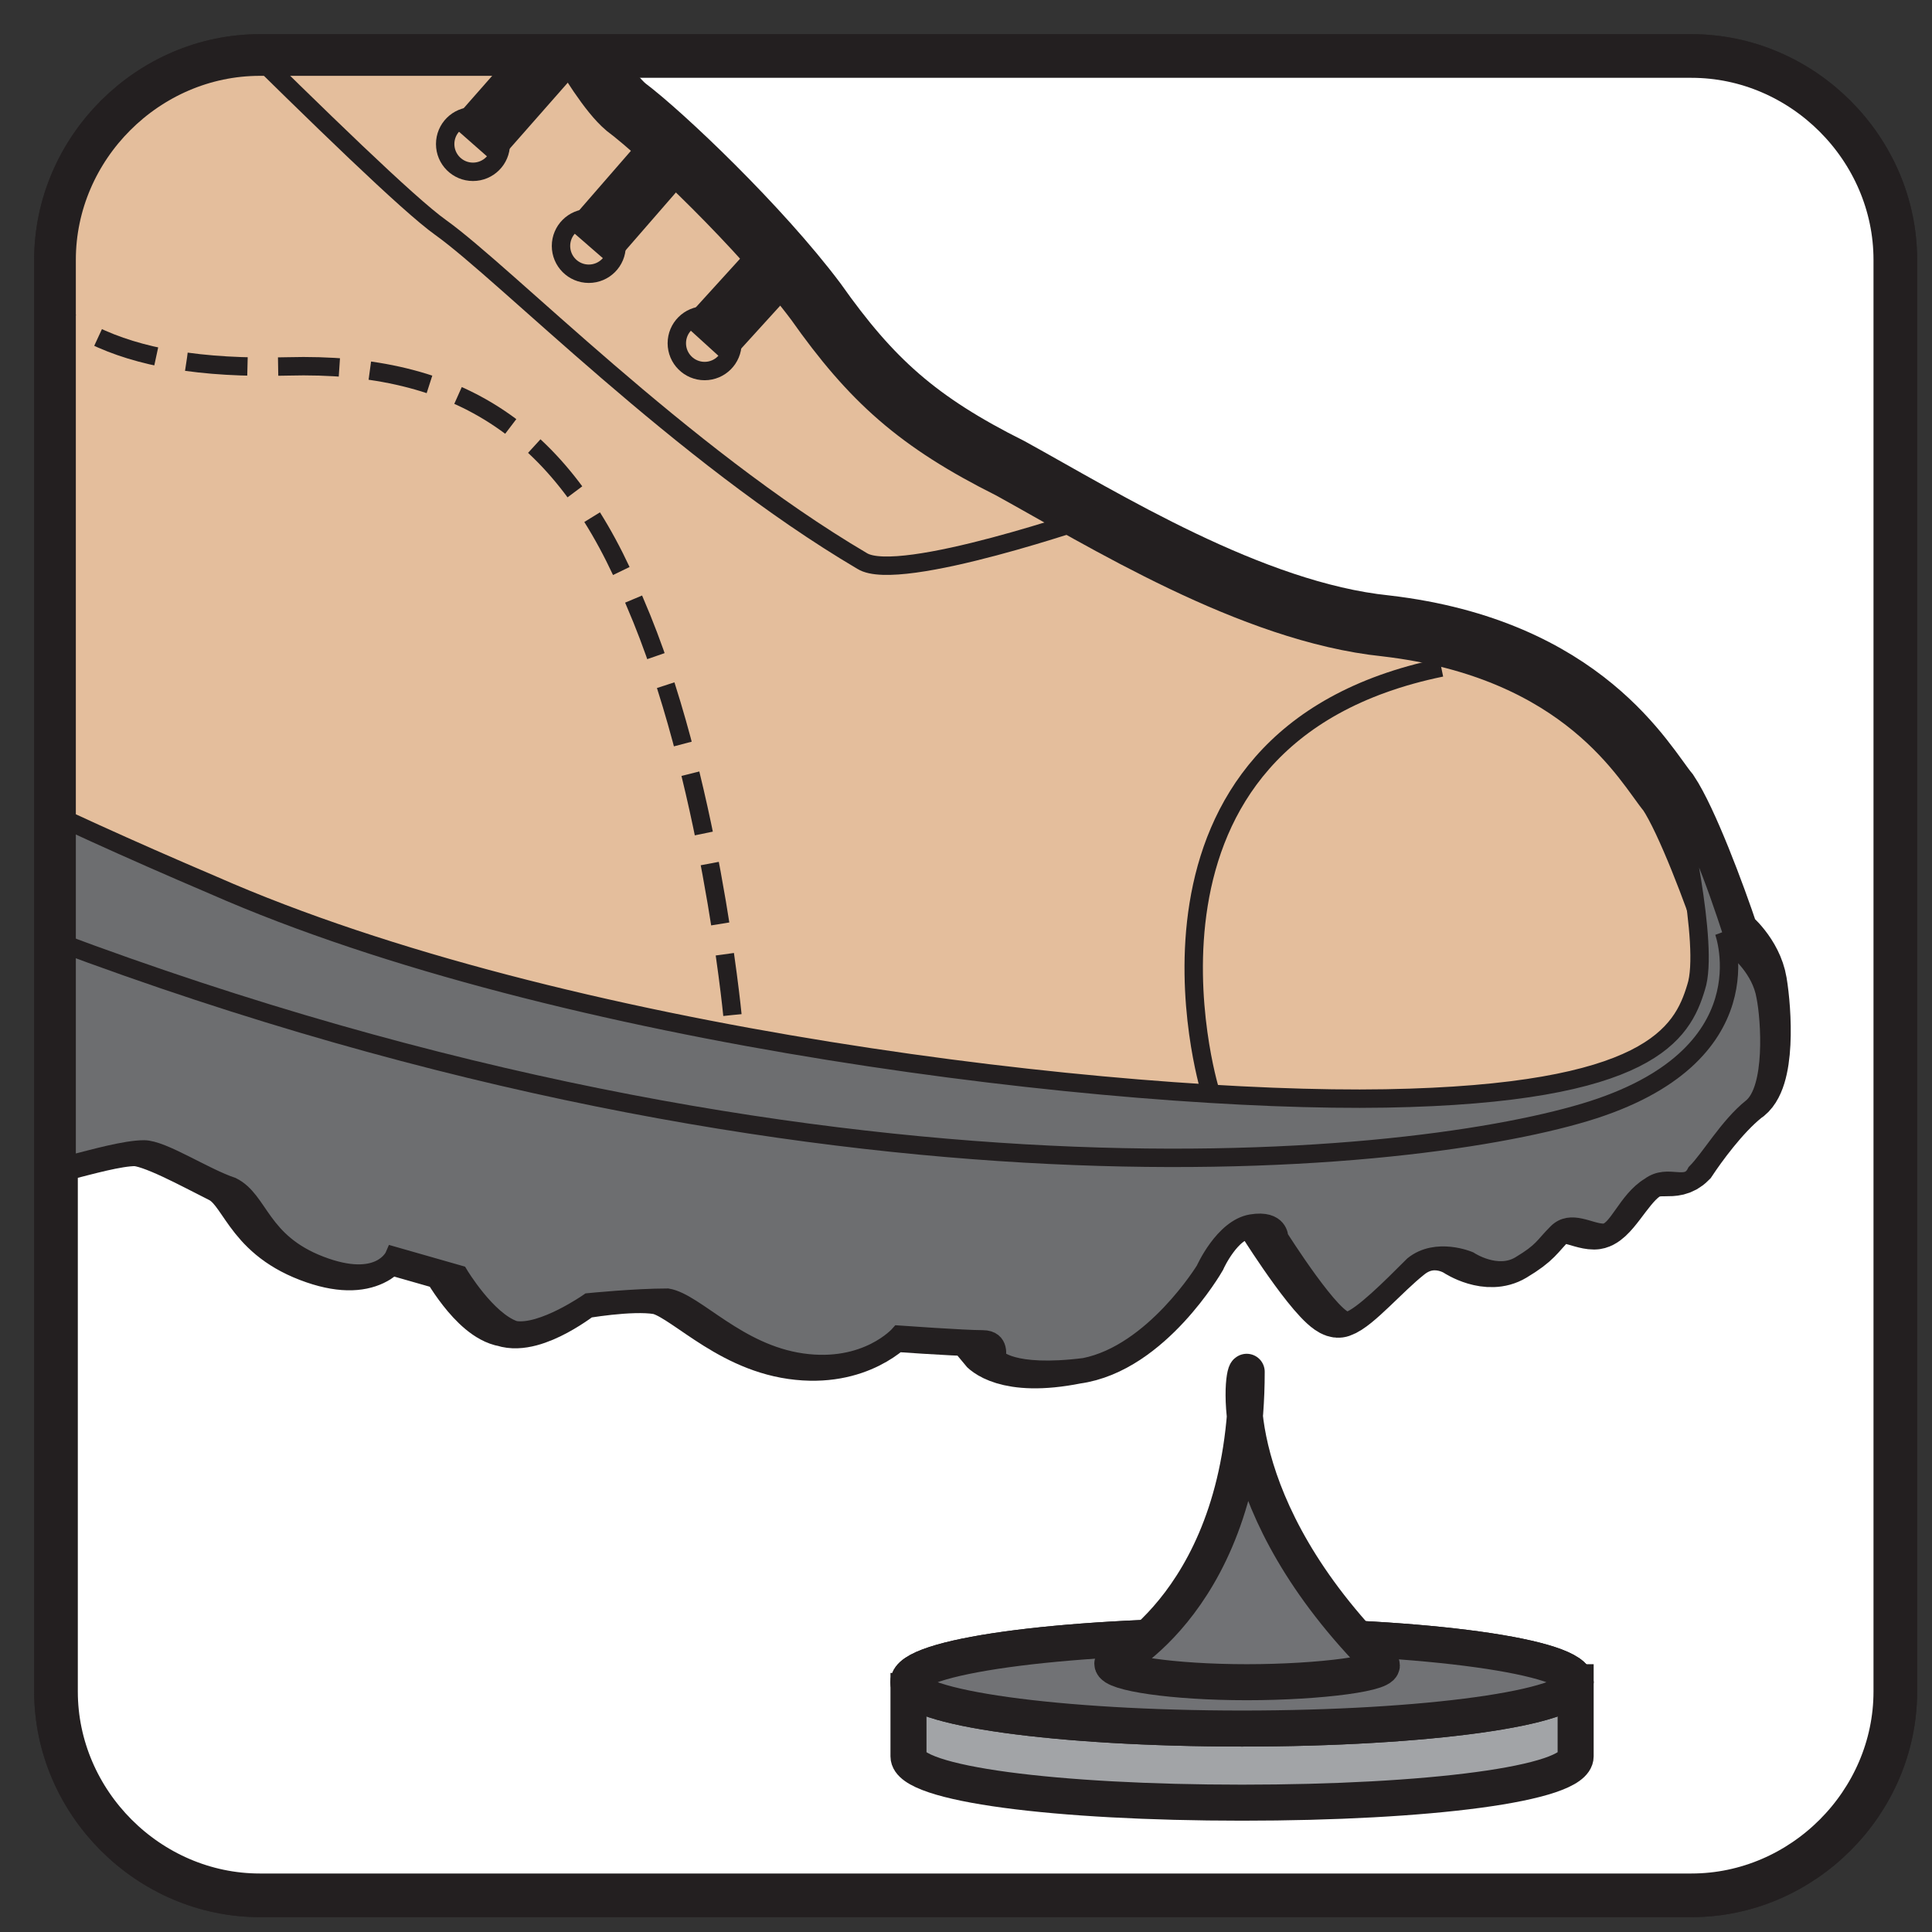 <?xml version="1.0" encoding="UTF-8"?>
<!DOCTYPE svg PUBLIC "-//W3C//DTD SVG 1.1//EN" "http://www.w3.org/Graphics/SVG/1.1/DTD/svg11.dtd">
<svg version="1.1" xmlns="http://www.w3.org/2000/svg" xmlns:xlink="http://www.w3.org/1999/xlink" x="0" y="0" width="100" height="100" viewBox="0, 0, 100, 100">
  <rect x="0" y="0" width="100" height="100" fill="#333333" stroke="none"/>
  <defs>
    <clipPath id="Clip_1">
      <path d="M97.602,87.05 C97.602,92.806 92.806,97.602 87.05,97.602 L12.95,97.602 C7.194,97.602 2.398,92.806 2.398,87.05 L2.398,12.95 C2.398,7.194 7.194,2.398 12.95,2.398 L87.05,2.398 C92.806,2.398 97.602,7.194 97.602,12.95 L97.602,87.05 z"/>
    </clipPath>
  </defs>
  <g id="Calque_1">
    <g>
      <g>
        <path d="M97.602,87.05 C97.602,92.806 92.806,97.602 87.05,97.602 L12.95,97.602 C7.194,97.602 2.398,92.806 2.398,87.05 L2.398,12.95 C2.398,7.194 7.194,2.398 12.95,2.398 L87.05,2.398 C92.806,2.398 97.602,7.194 97.602,12.95 L97.602,87.05 z" fill="#FFFFFF"/>
        <path d="M98.102,87.55 C98.102,93.306 93.306,98.102 87.55,98.102 L13.45,98.102 C7.694,98.102 2.898,93.306 2.898,87.55 L2.898,13.45 C2.898,7.694 7.694,2.898 13.45,2.898 L87.55,2.898 C93.306,2.898 98.102,7.694 98.102,13.45 L98.102,87.55 z" fill-opacity="0" stroke="#231F20" stroke-width="2.26"/>
      </g>
      <g opacity="0.7">
        <path d="M97.602,87.05 C97.602,92.806 92.806,97.602 87.05,97.602 L12.95,97.602 C7.194,97.602 2.398,92.806 2.398,87.05 L2.398,12.95 C2.398,7.194 7.194,2.398 12.95,2.398 L87.05,2.398 C92.806,2.398 97.602,7.194 97.602,12.95 L97.602,87.05 z" fill="#FFFFFF"/>
        <path d="M98.102,87.55 C98.102,93.306 93.306,98.102 87.55,98.102 L13.45,98.102 C7.694,98.102 2.898,93.306 2.898,87.55 L2.898,13.45 C2.898,7.694 7.694,2.898 13.45,2.898 L87.55,2.898 C93.306,2.898 98.102,7.694 98.102,13.45 L98.102,87.55 z" fill-opacity="0" stroke="#231F20" stroke-width="2.26"/>
      </g>
    </g>
    <g clip-path="url(#Clip_1)">
      <g>
        <path d="M13.689,-21.802 C13.689,-21.802 22.802,-9.572 25.44,-5.255 C28.318,-0.939 30.716,4.097 32.395,5.536 C34.313,6.975 39.349,11.771 42.227,15.608 C45.104,19.685 47.502,21.843 52.299,24.241 C57.095,26.879 64.769,31.675 71.723,32.395 C82.035,33.594 85.152,39.589 86.351,41.028 C87.311,42.467 88.749,46.303 89.469,48.462 C89.469,48.462 90.668,49.421 90.908,50.86 C91.148,52.299 91.387,55.896 90.188,56.615 C88.989,57.574 87.79,59.253 87.311,59.973 C86.591,60.692 85.872,59.973 84.913,60.692 C83.953,61.411 83.234,63.09 82.514,63.09 C81.795,63.09 80.836,62.371 80.116,63.09 C79.397,63.809 79.397,64.049 78.198,64.769 C76.999,65.488 75.56,64.529 75.56,64.529 C75.56,64.529 74.121,63.57 72.682,64.769 C71.483,65.728 70.044,67.407 69.325,67.646 C68.606,67.886 65.728,63.33 65.728,63.33 C65.728,63.33 65.488,62.61 64.289,62.61 C62.85,62.85 61.891,65.008 61.891,65.008 C61.891,65.008 59.253,69.565 55.656,70.044 C52.059,70.764 51.1,69.565 51.1,69.565 C51.1,69.565 51.339,68.606 50.38,68.606 C49.421,68.606 46.064,68.366 46.064,68.366 C46.064,68.366 44.385,70.284 41.028,69.805 C37.67,69.325 35.512,66.687 34.073,66.447 C32.634,66.208 29.996,66.687 29.996,66.687 C29.996,66.687 27.598,68.606 26.16,68.126 C24.721,67.886 23.282,65.248 23.282,65.248 L19.925,64.289 C19.925,64.289 19.205,65.968 16.088,64.769 C12.97,63.57 12.97,61.411 11.531,60.692 C10.092,59.973 7.934,58.773 6.975,58.773 C6.016,58.773 4.337,59.253 3.378,59.493 C2.419,59.733 0.98,59.733 0.5,59.493 C0.02,59.253 -4.056,57.574 -4.776,57.095 C-5.495,56.615 -5.735,54.697 -5.735,54.697 L-8.852,53.737 L-11.97,53.977 C-11.97,53.977 -17.965,50.14 -18.205,49.661 C-18.445,49.181 -19.404,46.543 -19.404,46.543 C-19.404,46.543 -23.001,39.829 -27.318,39.589 C-31.634,39.349 -39.068,39.349 -39.068,39.349 L-33.313,-24.92 L-25.399,-25.159 C-25.399,-25.159 -27.558,-27.557 -24.68,-29.236 C-21.802,-30.915 -14.848,-35.231 -11.011,-35.471 C-7.174,-35.711 -5.735,-35.471 -4.776,-36.91 C-3.816,-38.349 -3.337,-42.665 -0.219,-40.507 C3.618,-37.39 13.689,-21.802 13.689,-21.802 z" fill="#E4BE9C"/>
        <path d="M13.689,-21.802 C13.689,-21.802 22.802,-9.572 25.44,-5.255 C28.318,-0.939 30.716,4.097 32.395,5.536 C34.313,6.975 39.349,11.771 42.227,15.608 C45.104,19.685 47.502,21.843 52.299,24.241 C57.095,26.879 64.769,31.675 71.723,32.395 C82.035,33.594 85.152,39.589 86.351,41.028 C87.311,42.467 88.749,46.303 89.469,48.462 C89.469,48.462 90.668,49.421 90.908,50.86 C91.148,52.299 91.387,55.896 90.188,56.615 C88.989,57.574 87.79,59.253 87.311,59.973 C86.591,60.692 85.872,59.973 84.913,60.692 C83.953,61.411 83.234,63.09 82.514,63.09 C81.795,63.09 80.836,62.371 80.116,63.09 C79.397,63.809 79.397,64.049 78.198,64.769 C76.999,65.488 75.56,64.529 75.56,64.529 C75.56,64.529 74.121,63.57 72.682,64.769 C71.483,65.728 70.044,67.407 69.325,67.646 C68.606,67.886 65.728,63.33 65.728,63.33 C65.728,63.33 65.488,62.61 64.289,62.61 C62.85,62.85 61.891,65.008 61.891,65.008 C61.891,65.008 59.253,69.565 55.656,70.044 C52.059,70.764 51.1,69.565 51.1,69.565 C51.1,69.565 51.339,68.606 50.38,68.606 C49.421,68.606 46.064,68.366 46.064,68.366 C46.064,68.366 44.385,70.284 41.028,69.805 C37.67,69.325 35.512,66.687 34.073,66.447 C32.634,66.208 29.996,66.687 29.996,66.687 C29.996,66.687 27.598,68.606 26.16,68.126 C24.721,67.886 23.282,65.248 23.282,65.248 L19.925,64.289 C19.925,64.289 19.205,65.968 16.088,64.769 C12.97,63.57 12.97,61.411 11.531,60.692 C10.092,59.973 7.934,58.773 6.975,58.773 C6.016,58.773 4.337,59.253 3.378,59.493 C2.419,59.733 0.98,59.733 0.5,59.493 C0.02,59.253 -4.056,57.574 -4.776,57.095 C-5.495,56.615 -5.735,54.697 -5.735,54.697 L-8.852,53.737 L-11.97,53.977 C-11.97,53.977 -17.965,50.14 -18.205,49.661 C-18.445,49.181 -19.404,46.543 -19.404,46.543 C-19.404,46.543 -23.001,39.829 -27.318,39.589 C-31.634,39.349 -39.068,39.349 -39.068,39.349 L-33.313,-24.92 L-25.399,-25.159 C-25.399,-25.159 -27.558,-27.557 -24.68,-29.236 C-21.802,-30.915 -14.848,-35.231 -11.011,-35.471 C-7.174,-35.711 -5.735,-35.471 -4.776,-36.91 C-3.816,-38.349 -3.337,-42.665 -0.219,-40.507 C3.618,-37.39 13.689,-21.802 13.689,-21.802 z" fill-opacity="0" stroke="#231F20" stroke-width="3.172"/>
      </g>
      <g>
        <path d="M-36.67,19.685 L-38.589,40.068 C-38.589,40.068 -31.155,40.068 -26.838,40.308 C-22.522,40.548 -18.924,47.263 -18.924,47.263 C-18.924,47.263 -17.965,49.901 -17.725,50.38 C-17.486,50.86 -11.49,54.697 -11.49,54.697 L-8.373,54.457 L-5.255,55.416 C-5.255,55.416 -5.016,57.335 -4.296,57.814 C-3.577,58.294 0.5,60.212 0.98,60.212 C1.459,60.452 2.898,60.452 3.857,60.212 C4.817,59.973 6.495,59.493 7.454,59.493 C8.414,59.493 10.572,60.932 12.011,61.411 C13.45,62.131 13.45,64.289 16.567,65.488 C19.685,66.687 20.404,65.009 20.404,65.009 L23.761,65.968 C23.761,65.968 25.2,68.366 26.639,68.845 C28.078,69.085 30.476,67.407 30.476,67.407 C30.476,67.407 32.874,67.167 34.553,67.167 C35.992,67.407 38.15,70.045 41.507,70.524 C44.865,71.004 46.543,69.085 46.543,69.085 C46.543,69.085 49.901,69.325 50.86,69.325 C51.819,69.325 51.579,70.284 51.579,70.284 C51.579,70.284 52.299,71.244 56.136,70.764 C59.733,70.045 62.371,65.728 62.371,65.728 C62.371,65.728 63.33,63.57 64.769,63.33 C66.207,63.09 66.207,64.049 66.207,64.049 C66.207,64.049 69.085,68.606 69.805,68.366 C70.524,68.126 71.963,66.687 73.162,65.488 C74.361,64.529 76.04,65.248 76.04,65.248 C76.04,65.248 77.478,66.208 78.678,65.488 C79.877,64.769 79.877,64.529 80.596,63.809 C81.315,63.09 82.275,63.809 82.994,63.809 C83.713,63.809 84.193,62.131 85.392,61.411 C86.351,60.692 87.311,61.651 87.79,60.692 C88.51,59.973 89.469,58.294 90.668,57.335 C91.867,56.375 91.627,52.778 91.387,51.579 C91.148,50.14 89.948,49.181 89.948,49.181 C89.229,47.023 88.03,43.186 86.831,41.747 C86.831,41.747 88.51,48.941 87.79,51.1 C87.071,53.498 85.392,56.615 71.723,56.855 C57.814,57.095 29.037,53.738 11.052,45.824 C-6.934,38.15 -11.73,34.313 -18.924,29.037 C-26.358,23.762 -31.874,19.685 -36.67,19.685 z" fill="#6D6E70"/>
        <path d="M-36.67,19.685 L-38.589,40.068 C-38.589,40.068 -31.155,40.068 -26.838,40.308 C-22.522,40.548 -18.924,47.263 -18.924,47.263 C-18.924,47.263 -17.965,49.901 -17.725,50.38 C-17.486,50.86 -11.49,54.697 -11.49,54.697 L-8.373,54.457 L-5.255,55.416 C-5.255,55.416 -5.016,57.335 -4.296,57.814 C-3.577,58.294 0.5,60.212 0.98,60.212 C1.459,60.452 2.898,60.452 3.857,60.212 C4.817,59.973 6.495,59.493 7.454,59.493 C8.414,59.493 10.572,60.932 12.011,61.411 C13.45,62.131 13.45,64.289 16.567,65.488 C19.685,66.687 20.404,65.009 20.404,65.009 L23.761,65.968 C23.761,65.968 25.2,68.366 26.639,68.845 C28.078,69.085 30.476,67.407 30.476,67.407 C30.476,67.407 32.874,67.167 34.553,67.167 C35.992,67.407 38.15,70.045 41.507,70.524 C44.865,71.004 46.543,69.085 46.543,69.085 C46.543,69.085 49.901,69.325 50.86,69.325 C51.819,69.325 51.579,70.284 51.579,70.284 C51.579,70.284 52.299,71.244 56.136,70.764 C59.733,70.045 62.371,65.728 62.371,65.728 C62.371,65.728 63.33,63.57 64.769,63.33 C66.207,63.09 66.207,64.049 66.207,64.049 C66.207,64.049 69.085,68.606 69.805,68.366 C70.524,68.126 71.963,66.687 73.162,65.488 C74.361,64.529 76.04,65.248 76.04,65.248 C76.04,65.248 77.478,66.208 78.678,65.488 C79.877,64.769 79.877,64.529 80.596,63.809 C81.315,63.09 82.275,63.809 82.994,63.809 C83.713,63.809 84.193,62.131 85.392,61.411 C86.351,60.692 87.311,61.651 87.79,60.692 C88.51,59.973 89.469,58.294 90.668,57.335 C91.867,56.375 91.627,52.778 91.387,51.579 C91.148,50.14 89.948,49.181 89.948,49.181 C89.229,47.023 88.03,43.186 86.831,41.747 C86.831,41.747 88.51,48.941 87.79,51.1 C87.071,53.498 85.392,56.615 71.723,56.855 C57.814,57.095 29.037,53.738 11.052,45.824 C-6.934,38.15 -11.73,34.313 -18.924,29.037 C-26.358,23.762 -31.874,19.685 -36.67,19.685 z" fill-opacity="0" stroke="#231F20" stroke-width="0.952"/>
      </g>
      <path d="M74.601,34.553 C57.095,38.15 62.61,56.375 62.61,56.375" fill-opacity="0" stroke="#231F20" stroke-width="0.952"/>
      <path d="M56.855,26.639 C56.855,26.639 46.543,30.236 44.625,29.037 C35.272,23.522 26.16,14.169 22.802,11.771 C19.445,9.373 4.337,-6.215 -1.658,-11.73 C-7.414,-17.246 -16.287,-22.761 -19.884,-23.001" fill-opacity="0" stroke="#231F20" stroke-width="0.952"/>
      <path d="M37.91,52.538 C37.91,52.538 36.711,40.068 32.874,31.196 C29.277,22.323 23.761,18.725 14.889,18.965 C5.776,19.205 2.179,16.567 -0.219,12.49 C-2.617,8.414 -6.934,4.577 -16.766,3.857 C-26.598,3.138 -32.833,0.5 -32.833,0.5" fill-opacity="0" stroke="#231F20" stroke-width="0.952" stroke-dasharray="3.172,1.586"/>
      <path d="M37.91,17.766 C37.91,18.561 37.266,19.205 36.471,19.205 C35.677,19.205 35.032,18.561 35.032,17.766 C35.032,16.972 35.677,16.328 36.471,16.328 C37.266,16.328 37.91,16.972 37.91,17.766 z" fill-opacity="0" stroke="#231F20" stroke-width="0.952"/>
      <path d="M41.267,12.491 L36.471,17.766" fill-opacity="0" stroke="#231F20" stroke-width="3.172"/>
      <path d="M31.915,12.73 C31.915,13.525 31.271,14.169 30.476,14.169 C29.681,14.169 29.037,13.525 29.037,12.73 C29.037,11.936 29.681,11.292 30.476,11.292 C31.271,11.292 31.915,11.936 31.915,12.73 z" fill-opacity="0" stroke="#231F20" stroke-width="0.952"/>
      <path d="M35.272,7.215 L30.476,12.73" fill-opacity="0" stroke="#231F20" stroke-width="3.172"/>
      <path d="M25.92,7.455 C25.92,8.249 25.275,8.893 24.481,8.893 C23.686,8.893 23.042,8.249 23.042,7.455 C23.042,6.66 23.686,6.016 24.481,6.016 C25.275,6.016 25.92,6.66 25.92,7.455 z" fill-opacity="0" stroke="#231F20" stroke-width="0.952"/>
      <path d="M29.757,1.459 L24.481,7.455" fill-opacity="0" stroke="#231F20" stroke-width="3.172"/>
      <path d="M20.164,1.699 C20.164,2.494 19.52,3.138 18.725,3.138 C17.931,3.138 17.287,2.494 17.287,1.699 C17.287,0.905 17.931,0.26 18.725,0.26 C19.52,0.26 20.164,0.905 20.164,1.699 z" fill-opacity="0" stroke="#231F20" stroke-width="0.952"/>
      <path d="M25.68,-5.975 L18.725,1.699" fill-opacity="0" stroke="#231F20" stroke-width="0.952"/>
      <path d="M15.608,-4.296 C15.608,-3.501 14.964,-2.857 14.169,-2.857 C13.374,-2.857 12.73,-3.501 12.73,-4.296 C12.73,-5.091 13.374,-5.735 14.169,-5.735 C14.964,-5.735 15.608,-5.091 15.608,-4.296 z" fill-opacity="0" stroke="#231F20" stroke-width="0.952"/>
      <path d="M21.124,-12.45 L14.169,-4.296" fill-opacity="0" stroke="#231F20" stroke-width="0.952"/>
      <path d="M89.229,48.222 C89.229,48.222 91.627,54.697 82.035,57.574 C72.442,60.452 41.267,63.57 0.98,47.982" fill-opacity="0" stroke="#231F20" stroke-width="0.952"/>
    </g>
    <path d="M98.102,87.55 C98.102,93.306 93.306,98.102 87.55,98.102 L13.45,98.102 C7.694,98.102 2.898,93.306 2.898,87.55 L2.898,13.45 C2.898,7.694 7.694,2.898 13.45,2.898 L87.55,2.898 C93.306,2.898 98.102,7.694 98.102,13.45 L98.102,87.55 z" fill-opacity="0" stroke="#231F20" stroke-width="2.055"/>
    <g>
      <path d="M47.023,86.591 L47.023,90.908 C47.023,92.346 54.697,93.306 64.289,93.306 C73.881,93.306 81.555,92.346 81.555,90.908 L81.555,87.071 L46.783,87.071" fill="#A2A4A7"/>
      <path d="M47.023,86.591 L47.023,90.908 C47.023,92.346 54.697,93.306 64.289,93.306 C73.881,93.306 81.555,92.346 81.555,90.908 L81.555,87.071 L46.783,87.071" fill-opacity="0" stroke="#231F20" stroke-width="1.865"/>
    </g>
    <g>
      <path d="M81.555,87.071 C81.555,88.395 73.825,89.469 64.289,89.469 C54.753,89.469 47.023,88.395 47.023,87.071 C47.023,85.746 54.753,84.673 64.289,84.673 C73.825,84.673 81.555,85.746 81.555,87.071 z" fill="#717275"/>
      <path d="M81.555,87.071 C81.555,88.395 73.825,89.469 64.289,89.469 C54.753,89.469 47.023,88.395 47.023,87.071 C47.023,85.746 54.753,84.673 64.289,84.673 C73.825,84.673 81.555,85.746 81.555,87.071 z" fill-opacity="0" stroke="#231F20" stroke-width="1.865"/>
    </g>
    <g>
      <path d="M81.555,87.071 C81.555,88.395 73.825,89.469 64.289,89.469 C54.753,89.469 47.023,88.395 47.023,87.071 C47.023,85.746 54.753,84.673 64.289,84.673 C73.825,84.673 81.555,85.746 81.555,87.071 z" fill="#717275"/>
      <path d="M81.555,87.071 C81.555,88.395 73.825,89.469 64.289,89.469 C54.753,89.469 47.023,88.395 47.023,87.071 C47.023,85.746 54.753,84.673 64.289,84.673 C73.825,84.673 81.555,85.746 81.555,87.071 z" fill-opacity="0" stroke="#231F20" stroke-width="1.865"/>
    </g>
    <g>
      <path d="M71.483,86.112 C71.963,86.591 68.366,87.071 64.529,87.071 C60.692,87.071 57.574,86.591 57.574,86.112 C57.574,86.112 64.529,82.754 64.529,71.004 C64.289,71.004 63.33,77.958 71.483,86.112 z" fill="#717275"/>
      <path d="M71.483,86.112 C71.963,86.591 68.366,87.071 64.529,87.071 C60.692,87.071 57.574,86.591 57.574,86.112 C57.574,86.112 64.529,82.754 64.529,71.004 C64.289,71.004 63.33,77.958 71.483,86.112 z" fill-opacity="0" stroke="#231F20" stroke-width="1.865" stroke-linecap="square" stroke-linejoin="round"/>
    </g>
  </g>
</svg>
